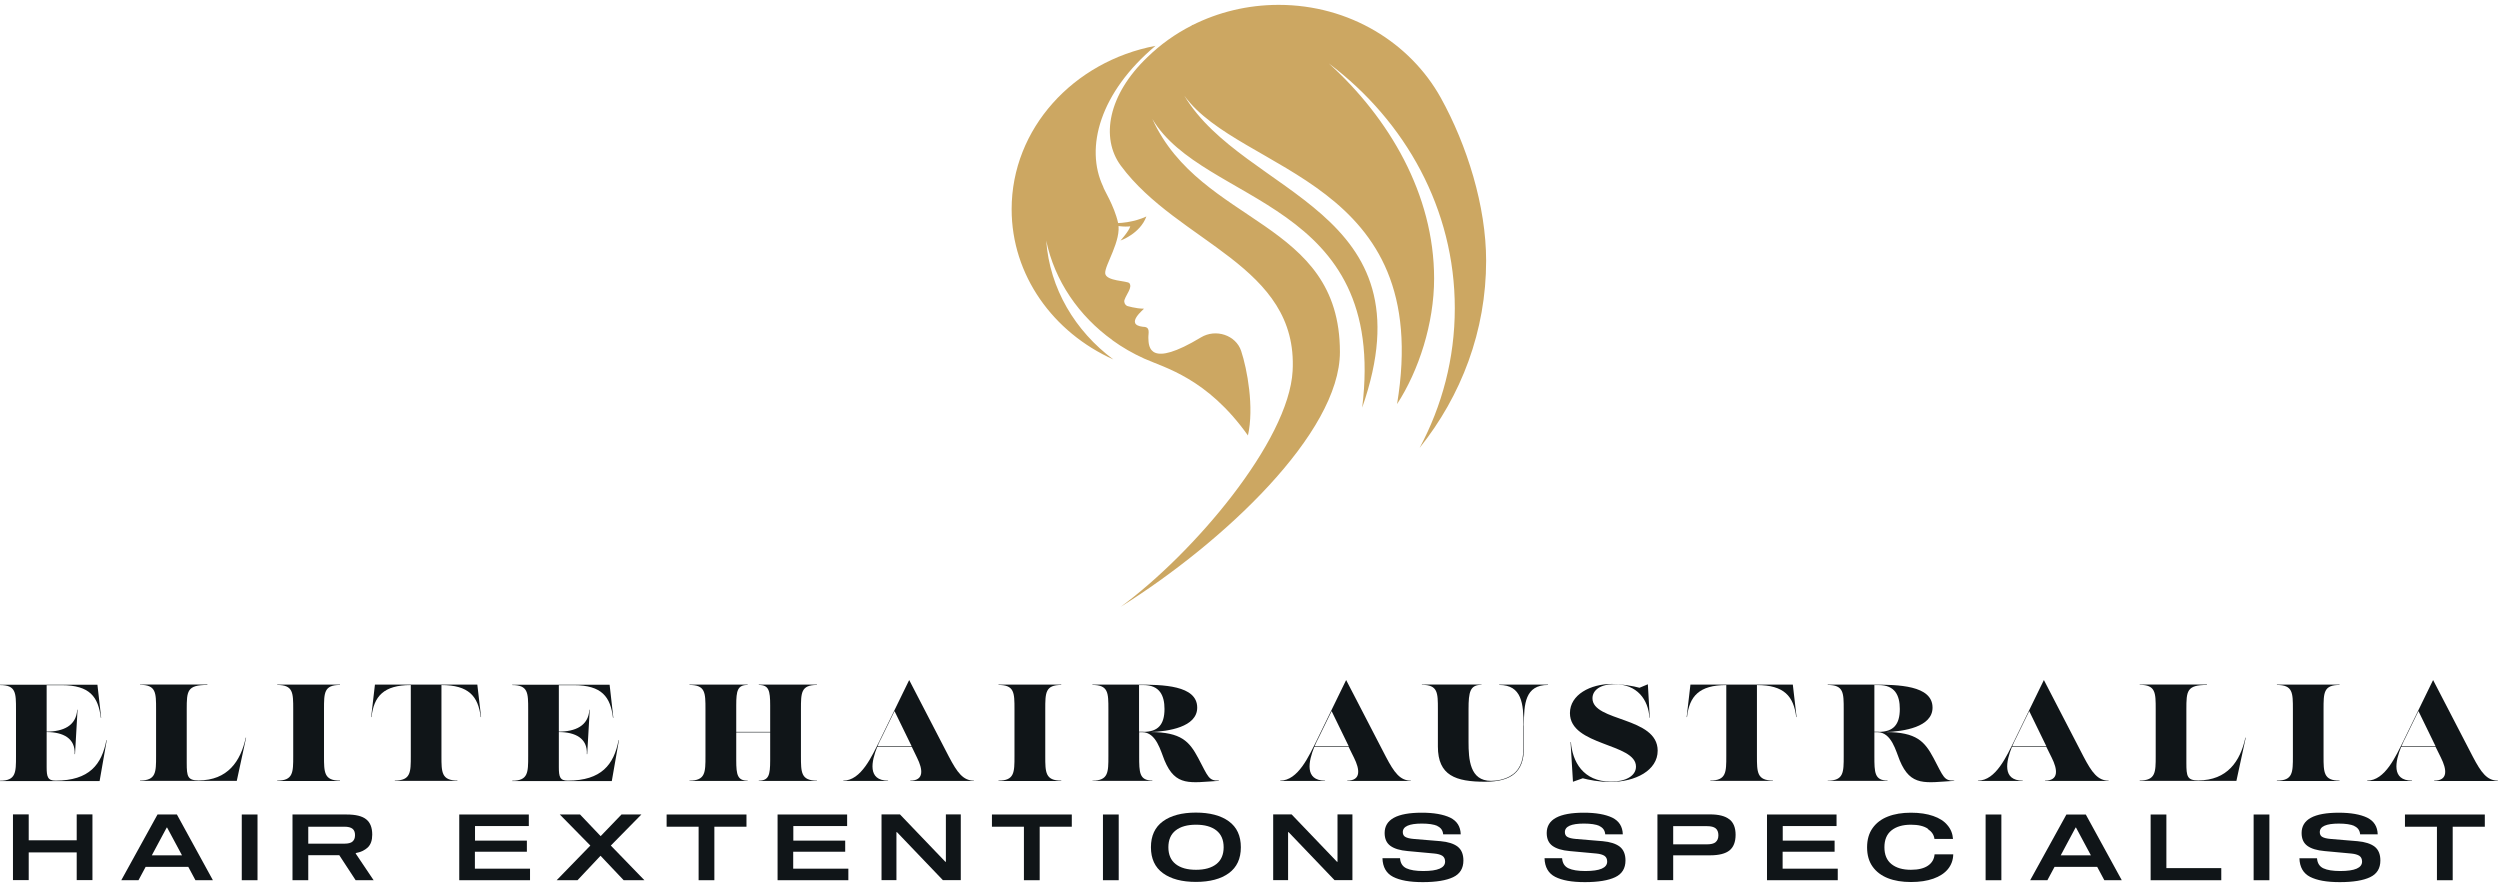 <svg width="188" height="67" viewBox="0 0 188 67" fill="none" xmlns="http://www.w3.org/2000/svg">
<path d="M83.658 25.581C81.126 23.757 79.311 21.121 78.675 18.093C78.938 21.706 80.852 24.896 83.722 27.031C79.197 24.999 76.075 20.704 76.075 15.736C76.075 9.674 80.718 4.618 86.894 3.446C82.727 6.943 81.561 11.103 82.96 14.039C82.96 14.187 83.795 15.461 84.081 16.767C84.371 18.072 83.044 19.974 83.112 20.563C83.181 21.153 84.778 21.11 84.927 21.294C85.179 21.608 84.698 22.134 84.561 22.553C84.508 22.723 84.584 22.906 84.744 23.002C84.744 23.002 85.415 23.213 86.025 23.213C86.079 23.213 84.512 24.413 85.953 24.575C86.54 24.575 86.346 25.038 86.357 25.415C86.376 26.103 86.422 27.719 90.31 25.373C91.431 24.695 92.941 25.207 93.334 26.389C93.791 27.772 94.321 30.637 93.845 32.747C90.775 28.425 87.573 27.656 86.048 26.968C85.194 26.583 84.394 26.121 83.65 25.584L83.658 25.581Z" fill="#CCA762"/>
<path d="M109.401 23.181C109.401 26.953 108.448 30.517 106.755 33.682C109.9 29.748 111.757 24.879 111.757 19.607C111.757 15.507 110.327 10.92 108.341 7.342C106.054 3.234 101.494 0.366 96.156 0.366C93.808 0.366 91.601 0.92 89.671 1.89C89.671 1.89 89.694 1.879 89.691 1.876C89.671 1.851 89.637 1.908 89.611 1.922C88.368 2.553 87.247 3.361 86.282 4.304C83.335 7.116 82.744 10.369 84.284 12.455C88.604 18.305 97.639 19.935 97.205 27.895C96.915 33.178 89.752 41.618 84.273 45.634C91.974 40.81 100.762 32.574 100.762 26.47C100.762 16.505 90.339 16.982 86.656 8.947C90.522 15.443 104.376 14.963 102.436 30.655C107.674 15.648 93.598 14.773 89.058 7.193C93.305 13.058 107.857 13.446 105.059 30.387C106.694 27.871 107.845 24.318 107.845 20.948C107.845 14.611 104.464 8.88 99.927 4.769C105.707 9.117 109.401 15.747 109.401 23.174V23.181Z" fill="#CCA762"/>
<path d="M83.276 16.756C83.852 17.034 84.618 17.07 84.996 17.02C84.904 17.38 84.26 18.089 84.26 18.089C84.26 18.089 85.732 17.581 86.208 16.279C85.347 16.685 84.184 16.858 83.28 16.752L83.276 16.756Z" fill="#CCA762"/>
<path d="M7.609 53.98H7.582C7.39 52.419 6.771 51.525 4.629 51.525H3.508V55.017C4.748 55.017 5.732 54.587 5.805 53.373H5.832L5.641 56.712H5.613C5.677 55.523 4.748 55.051 3.508 55.051V57.691C3.508 58.424 3.59 58.703 4.183 58.703C6.716 58.703 7.654 57.488 8.001 55.658H8.028L7.49 58.736H0V58.711C1.203 58.711 1.203 58.087 1.203 56.873V53.356C1.203 52.107 1.203 51.517 0 51.517V51.492H7.326L7.609 53.988V53.98Z" fill="#101518"/>
<path d="M15.591 51.509C14.069 51.509 14.042 51.956 14.042 53.347V57.37C14.042 58.391 14.106 58.686 14.935 58.686C17.113 58.686 18.097 57.252 18.48 55.473H18.507L17.806 58.72H10.534V58.694C11.737 58.694 11.737 58.07 11.737 56.856V53.339C11.737 52.091 11.737 51.5 10.534 51.5V51.475H15.6V51.5L15.591 51.509Z" fill="#101518"/>
<path d="M20.848 58.729V58.703C22.05 58.703 22.05 58.079 22.05 56.865V53.348C22.05 52.1 22.05 51.509 20.848 51.509V51.484H25.568V51.509C24.365 51.509 24.365 52.091 24.365 53.348V56.865C24.365 58.079 24.365 58.703 25.568 58.703V58.729H20.848Z" fill="#101518"/>
<path d="M35.895 51.484L36.177 53.921H36.15C35.959 52.361 35.248 51.517 33.197 51.517V56.856C33.197 58.071 33.197 58.695 34.4 58.695V58.72H29.689V58.695C30.892 58.695 30.892 58.071 30.892 56.856V51.517C28.851 51.517 28.113 52.361 27.94 53.921H27.912L28.195 51.484H35.904H35.895Z" fill="#101518"/>
<path d="M46.125 53.98H46.098C45.907 52.419 45.278 51.525 43.145 51.525H42.025V55.017C43.264 55.017 44.248 54.587 44.321 53.373H44.348L44.157 56.712H44.13C44.193 55.523 43.264 55.051 42.025 55.051V57.691C42.025 58.424 42.107 58.703 42.699 58.703C45.232 58.703 46.171 57.488 46.517 55.658H46.544L46.007 58.736H38.516V58.711C39.719 58.711 39.719 58.087 39.719 56.873V53.356C39.719 52.107 39.719 51.517 38.516 51.517V51.492H45.843L46.125 53.988V53.98Z" fill="#101518"/>
<path d="M57.06 58.728V58.703C57.817 58.703 57.917 58.281 57.917 57.176V55.077H55.365V57.176C55.365 58.281 55.466 58.703 56.222 58.703V58.728H51.848V58.703C53.051 58.703 53.051 58.079 53.051 56.864V53.347C53.051 52.099 53.051 51.509 51.848 51.509V51.484H56.222V51.509C55.466 51.509 55.365 51.931 55.365 53.035V55.034H57.917V53.035C57.917 51.931 57.817 51.509 57.06 51.509V51.484H61.434V51.509C60.231 51.509 60.231 52.091 60.231 53.347V56.864C60.231 58.079 60.231 58.703 61.434 58.703V58.728H57.06Z" fill="#101518"/>
<path d="M68.572 56.173H65.965C65.537 57.227 65.209 58.703 66.785 58.703V58.728H63.414V58.703C64.763 58.703 65.573 56.856 66.184 55.624L68.371 51.138L71.351 56.89C71.989 58.112 72.435 58.703 73.237 58.703V58.728H68.453V58.703C69.51 58.703 69.401 57.859 68.963 56.982L68.572 56.173ZM66.211 55.633C66.138 55.785 66.056 55.953 65.984 56.131H68.562L67.268 53.474L66.221 55.624L66.211 55.633Z" fill="#101518"/>
<path d="M75.087 58.729V58.703C76.289 58.703 76.289 58.079 76.289 56.865V53.348C76.289 52.1 76.289 51.509 75.087 51.509V51.484H79.807V51.509C78.604 51.509 78.604 52.091 78.604 53.348V56.865C78.604 58.079 78.604 58.703 79.807 58.703V58.729H75.087Z" fill="#101518"/>
<path d="M82.148 58.703C83.351 58.703 83.351 58.079 83.351 56.864V53.347C83.351 52.099 83.351 51.509 82.148 51.509V51.484H85.547C87.424 51.484 90.03 51.526 90.03 53.213C90.03 54.68 87.852 55.001 86.522 55.051C88.827 55.06 89.438 55.751 90.112 57.016C90.859 58.425 90.887 58.728 91.671 58.695V58.72C89.52 58.846 88.399 59.184 87.57 57.176C87.287 56.502 86.959 55.06 85.893 55.06H85.665V56.856C85.665 58.087 85.674 58.695 86.659 58.695V58.72H82.157V58.695L82.148 58.703ZM85.993 55.034C87.087 55.034 87.57 54.486 87.57 53.314C87.57 52.302 87.205 51.517 85.993 51.517H85.656V55.026H85.993V55.034Z" fill="#101518"/>
<path d="M101.439 56.173H98.833C98.405 57.227 98.077 58.703 99.644 58.703V58.728H96.272V58.703C97.621 58.703 98.432 56.856 99.043 55.624L101.23 51.138L104.209 56.89C104.847 58.112 105.294 58.703 106.096 58.703V58.728H101.312V58.703C102.369 58.703 102.259 57.859 101.822 56.982L101.421 56.173H101.439ZM99.079 55.633C99.006 55.785 98.924 55.953 98.851 56.131H101.43L100.136 53.474L99.088 55.624L99.079 55.633Z" fill="#101518"/>
<path d="M114.571 54.553C114.571 52.925 114.444 51.509 112.74 51.509V51.483H116.412V51.509C114.681 51.509 114.598 52.934 114.598 54.553V56.257C114.598 58.028 113.678 58.787 111.682 58.787C109.468 58.787 108.129 58.323 108.129 56.139V53.339C108.129 52.09 108.129 51.5 106.926 51.5V51.475H111.409V51.5C110.553 51.5 110.434 52.015 110.434 53.339V55.801C110.434 57.109 110.534 58.72 112.12 58.72C112.594 58.72 113.095 58.618 113.532 58.382C114.234 58.003 114.562 57.311 114.562 56.257V54.553H114.571Z" fill="#101518"/>
<path d="M124.065 53.972H124.037C123.955 52.614 123.117 51.45 121.404 51.45C120.338 51.45 119.754 51.905 119.754 52.513C119.754 54.275 124.657 53.887 124.657 56.451C124.657 57.927 122.998 58.804 121.085 58.804C120.256 58.804 119.417 58.636 119.025 58.526L118.287 58.788L118.105 55.802H118.132C118.242 57.252 119.034 58.779 121.139 58.779C122.242 58.779 123.026 58.357 123.026 57.649C123.026 55.878 118.059 56.105 118.059 53.626C118.059 52.234 119.609 51.433 121.212 51.433C121.941 51.433 122.88 51.602 123.29 51.72L123.919 51.458L124.065 53.989V53.972Z" fill="#101518"/>
<path d="M134.82 51.484L135.102 53.921H135.075C134.883 52.361 134.173 51.518 132.122 51.518V56.856C132.122 58.071 132.122 58.695 133.325 58.695V58.72H128.614V58.695C129.817 58.695 129.817 58.071 129.817 56.856V51.518C127.776 51.518 127.038 52.361 126.864 53.921H126.837L127.12 51.484H134.829H134.82Z" fill="#101518"/>
<path d="M137.444 58.704C138.647 58.704 138.647 58.079 138.647 56.865V53.348C138.647 52.1 138.647 51.509 137.444 51.509V51.484H140.843C142.72 51.484 145.327 51.526 145.327 53.213C145.327 54.681 143.149 55.001 141.818 55.052C144.124 55.06 144.734 55.752 145.409 57.017C146.156 58.425 146.183 58.729 146.958 58.695V58.72C144.807 58.847 143.686 59.184 142.857 57.177C142.575 56.502 142.247 55.06 141.18 55.06H140.953V56.856C140.953 58.088 140.962 58.695 141.946 58.695V58.72H137.444V58.695V58.704ZM141.29 55.035C142.383 55.035 142.866 54.487 142.866 53.314C142.866 52.302 142.502 51.518 141.29 51.518H140.953V55.026H141.29V55.035Z" fill="#101518"/>
<path d="M153.9 56.173H151.294C150.866 57.227 150.537 58.703 152.114 58.703V58.728H148.742V58.703C150.091 58.703 150.902 56.856 151.513 55.625L153.7 51.138L156.679 56.89C157.317 58.113 157.764 58.703 158.566 58.703V58.728H153.782V58.703C154.848 58.703 154.729 57.86 154.292 56.983L153.891 56.173H153.9ZM151.54 55.633C151.467 55.785 151.385 55.954 151.312 56.131H153.891L152.597 53.474L151.549 55.625L151.54 55.633Z" fill="#101518"/>
<path d="M165.964 51.509C164.442 51.509 164.415 51.956 164.415 53.347V57.37C164.415 58.391 164.478 58.686 165.308 58.686C167.485 58.686 168.47 57.252 168.852 55.473H168.88L168.178 58.72H160.906V58.694C162.109 58.694 162.109 58.07 162.109 56.856V53.339C162.109 52.091 162.109 51.5 160.906 51.5V51.475H165.964V51.5V51.509Z" fill="#101518"/>
<path d="M171.223 58.729V58.703C172.426 58.703 172.426 58.079 172.426 56.865V53.348C172.426 52.1 172.426 51.509 171.223 51.509V51.484H175.934V51.509C174.731 51.509 174.731 52.091 174.731 53.348V56.865C174.731 58.079 174.731 58.703 175.934 58.703V58.729H171.223Z" fill="#101518"/>
<path d="M183.17 56.173H180.563C180.135 57.227 179.807 58.703 181.384 58.703V58.729H178.012V58.703C179.361 58.703 180.172 56.856 180.782 55.625L182.969 51.138L185.949 56.89C186.587 58.113 187.033 58.703 187.835 58.703V58.729H183.051V58.703C184.117 58.703 183.999 57.86 183.561 56.983L183.161 56.173H183.17ZM180.809 55.633C180.737 55.785 180.655 55.954 180.582 56.131H183.161L181.867 53.474L180.819 55.625L180.809 55.633Z" fill="#101518"/>
<path d="M6.952 61.242V66.184H5.768V64.101H2.159V66.184H0.975V61.242H2.159V63.19H5.768V61.242H6.952Z" fill="#101518"/>
<path d="M14.151 65.189H10.952L10.415 66.192H9.121L11.845 61.25H13.303L16.01 66.192H14.697L14.16 65.189H14.151ZM13.686 64.32L12.565 62.229H12.538L11.417 64.32H13.695H13.686Z" fill="#101518"/>
<path d="M18.181 66.192V61.25H19.365V66.192H18.181Z" fill="#101518"/>
<path d="M28.12 66.192H26.744L25.514 64.311H23.181V66.192H21.996V61.25H26.069C26.744 61.25 27.236 61.368 27.537 61.612C27.846 61.857 27.992 62.236 27.992 62.768C27.992 63.19 27.883 63.51 27.655 63.729C27.427 63.94 27.126 64.084 26.753 64.151V64.193L28.102 66.201L28.12 66.192ZM26.507 63.282C26.634 63.181 26.698 63.021 26.698 62.802C26.698 62.582 26.634 62.422 26.507 62.321C26.379 62.22 26.179 62.169 25.905 62.169H23.181V63.443H25.905C26.179 63.443 26.379 63.392 26.507 63.291V63.282Z" fill="#101518"/>
<path d="M35.712 63.215H39.621V64.05H35.712V65.324H39.858V66.192H34.536V61.25H39.767V62.119H35.721V63.215H35.712Z" fill="#101518"/>
<path d="M48.468 66.192H46.9L45.16 64.354L43.428 66.192H41.861L44.394 63.586L42.098 61.25H43.62L45.169 62.878L46.736 61.25H48.231L45.934 63.586L48.459 66.192H48.468Z" fill="#101518"/>
<path d="M56.135 62.169H53.72V66.192H52.536V62.169H50.13V61.25H56.135V62.169Z" fill="#101518"/>
<path d="M59.649 63.215H63.559V64.05H59.649V65.324H63.796V66.192H58.474V61.25H63.704V62.119H59.658V63.215H59.649Z" fill="#101518"/>
<path d="M72.251 61.242V66.184H70.902L67.448 62.574H67.412V66.184H66.291V61.242H67.676L71.094 64.809H71.13V61.242H72.251Z" fill="#101518"/>
<path d="M80.599 62.169H78.184V66.192H76.999V62.169H74.594V61.25H80.599V62.169Z" fill="#101518"/>
<path d="M82.942 66.192V61.25H84.127V66.192H82.942Z" fill="#101518"/>
<path d="M92.41 61.764C93.011 62.203 93.312 62.852 93.312 63.713C93.312 64.573 93.011 65.222 92.41 65.661C91.808 66.1 90.979 66.319 89.931 66.319C88.883 66.319 88.054 66.1 87.452 65.661C86.851 65.222 86.55 64.573 86.55 63.713C86.55 62.852 86.851 62.203 87.452 61.764C88.054 61.326 88.883 61.107 89.931 61.107C90.979 61.107 91.808 61.326 92.41 61.764ZM91.471 64.978C91.835 64.691 92.018 64.269 92.018 63.713C92.018 63.156 91.835 62.734 91.471 62.448C91.106 62.161 90.596 62.018 89.94 62.018C89.284 62.018 88.774 62.161 88.409 62.448C88.045 62.734 87.862 63.156 87.862 63.713C87.862 64.269 88.045 64.691 88.409 64.978C88.774 65.265 89.284 65.408 89.94 65.408C90.596 65.408 91.106 65.265 91.471 64.978Z" fill="#101518"/>
<path d="M101.702 61.242V66.184H100.354L96.9 62.574H96.864V66.184H95.743V61.242H97.128L100.545 64.809H100.581V61.242H101.702Z" fill="#101518"/>
<path d="M108.098 62.11C107.824 61.992 107.432 61.933 106.922 61.933C105.974 61.933 105.491 62.144 105.491 62.574C105.491 62.743 105.555 62.869 105.683 62.937C105.81 63.013 106.02 63.063 106.312 63.089L108.335 63.257C108.89 63.308 109.319 63.443 109.61 63.662C109.902 63.89 110.048 64.236 110.048 64.708C110.048 65.298 109.793 65.72 109.273 65.965C108.763 66.209 107.997 66.336 106.995 66.336C105.993 66.336 105.282 66.201 104.762 65.939C104.252 65.678 103.979 65.205 103.961 64.539H105.282C105.309 64.91 105.473 65.163 105.765 65.298C106.056 65.433 106.476 65.501 107.031 65.501C108.125 65.501 108.672 65.264 108.672 64.792C108.672 64.59 108.599 64.446 108.462 64.354C108.325 64.269 108.125 64.21 107.861 64.185L105.847 63.999C105.282 63.949 104.854 63.822 104.562 63.611C104.27 63.401 104.125 63.08 104.125 62.642C104.125 61.621 105.054 61.115 106.922 61.115C107.833 61.115 108.535 61.242 109.054 61.486C109.565 61.739 109.829 62.152 109.847 62.743H108.526C108.499 62.439 108.353 62.237 108.07 62.11H108.098Z" fill="#101518"/>
<path d="M120.286 62.11C120.012 61.992 119.62 61.933 119.11 61.933C118.162 61.933 117.679 62.144 117.679 62.574C117.679 62.743 117.743 62.87 117.871 62.937C117.998 63.013 118.208 63.063 118.5 63.089L120.523 63.257C121.078 63.308 121.507 63.443 121.798 63.662C122.09 63.89 122.236 64.236 122.236 64.708C122.236 65.298 121.981 65.72 121.461 65.965C120.951 66.209 120.185 66.336 119.183 66.336C118.181 66.336 117.47 66.201 116.95 65.939C116.44 65.678 116.167 65.206 116.149 64.539H117.47C117.497 64.91 117.661 65.163 117.953 65.298C118.244 65.433 118.664 65.501 119.219 65.501C120.313 65.501 120.86 65.265 120.86 64.792C120.86 64.59 120.787 64.447 120.65 64.354C120.513 64.269 120.313 64.21 120.049 64.185L118.035 64C117.47 63.949 117.042 63.822 116.75 63.612C116.458 63.401 116.313 63.08 116.313 62.642C116.313 61.621 117.242 61.115 119.11 61.115C120.021 61.115 120.723 61.242 121.242 61.486C121.753 61.739 122.017 62.153 122.035 62.743H120.714C120.687 62.439 120.541 62.237 120.258 62.11H120.286Z" fill="#101518"/>
<path d="M130.052 61.613C130.362 61.858 130.517 62.246 130.517 62.777C130.517 63.308 130.362 63.705 130.061 63.949C129.76 64.194 129.268 64.32 128.594 64.32H125.824V66.184H124.639V61.242H128.585C129.25 61.242 129.742 61.368 130.043 61.613H130.052ZM129.013 63.325C129.15 63.215 129.223 63.047 129.223 62.811C129.223 62.575 129.15 62.397 129.013 62.288C128.876 62.178 128.658 62.127 128.366 62.127H125.824V63.494H128.366C128.658 63.494 128.876 63.443 129.013 63.334V63.325Z" fill="#101518"/>
<path d="M134.053 63.215H137.962V64.05H134.053V65.324H138.199V66.192H132.878V61.25H138.108V62.119H134.062V63.215H134.053Z" fill="#101518"/>
<path d="M144.979 62.322C144.679 62.119 144.259 62.018 143.703 62.018C143.084 62.018 142.592 62.161 142.236 62.448C141.881 62.735 141.708 63.157 141.708 63.713C141.708 64.27 141.881 64.692 142.236 64.978C142.592 65.265 143.075 65.408 143.703 65.408C144.268 65.408 144.697 65.299 144.997 65.088C145.298 64.877 145.453 64.59 145.48 64.244H146.884C146.875 64.675 146.738 65.046 146.483 65.358C146.228 65.67 145.863 65.906 145.389 66.075C144.915 66.243 144.36 66.328 143.703 66.328C143.047 66.328 142.464 66.235 141.972 66.041C141.48 65.847 141.088 65.552 140.815 65.164C140.541 64.776 140.405 64.295 140.405 63.722C140.405 63.148 140.541 62.667 140.815 62.279C141.088 61.891 141.471 61.596 141.972 61.402C142.464 61.208 143.047 61.115 143.703 61.115C144.36 61.115 144.906 61.2 145.371 61.36C145.836 61.52 146.2 61.748 146.446 62.052C146.702 62.347 146.838 62.693 146.866 63.089H145.471C145.435 62.785 145.271 62.541 144.97 62.338L144.979 62.322Z" fill="#101518"/>
<path d="M149.318 66.193V61.251H150.503V66.193H149.318Z" fill="#101518"/>
<path d="M157.699 65.189H154.501L153.963 66.193H152.669L155.394 61.251H156.852L159.558 66.193H158.246L157.709 65.189H157.699ZM157.235 64.321L156.114 62.229H156.086L154.966 64.321H157.244H157.235Z" fill="#101518"/>
<path d="M161.728 66.193V61.251H162.912V65.282H167.04V66.193H161.728Z" fill="#101518"/>
<path d="M169.473 66.193V61.251H170.658V66.193H169.473Z" fill="#101518"/>
<path d="M177.054 62.111C176.781 61.993 176.389 61.934 175.879 61.934C174.931 61.934 174.448 62.145 174.448 62.575C174.448 62.743 174.512 62.87 174.639 62.937C174.767 63.013 174.977 63.064 175.268 63.089L177.291 63.258C177.847 63.309 178.275 63.444 178.567 63.663C178.859 63.891 179.004 64.236 179.004 64.709C179.004 65.299 178.749 65.721 178.23 65.965C177.72 66.21 176.954 66.336 175.952 66.336C174.949 66.336 174.239 66.201 173.719 65.94C173.209 65.678 172.935 65.206 172.917 64.54H174.239C174.266 64.911 174.43 65.164 174.722 65.299C175.013 65.434 175.432 65.501 175.988 65.501C177.082 65.501 177.628 65.265 177.628 64.793C177.628 64.591 177.555 64.447 177.419 64.354C177.282 64.27 177.082 64.211 176.817 64.186L174.804 64C174.239 63.95 173.81 63.823 173.519 63.612C173.227 63.401 173.081 63.081 173.081 62.642C173.081 61.622 174.011 61.116 175.879 61.116C176.79 61.116 177.492 61.242 178.011 61.487C178.521 61.74 178.786 62.153 178.804 62.743H177.483C177.455 62.44 177.309 62.237 177.027 62.111H177.054Z" fill="#101518"/>
<path d="M186.858 62.17H184.443V66.193H183.258V62.17H180.853V61.251H186.858V62.17Z" fill="#101518"/>
</svg>
